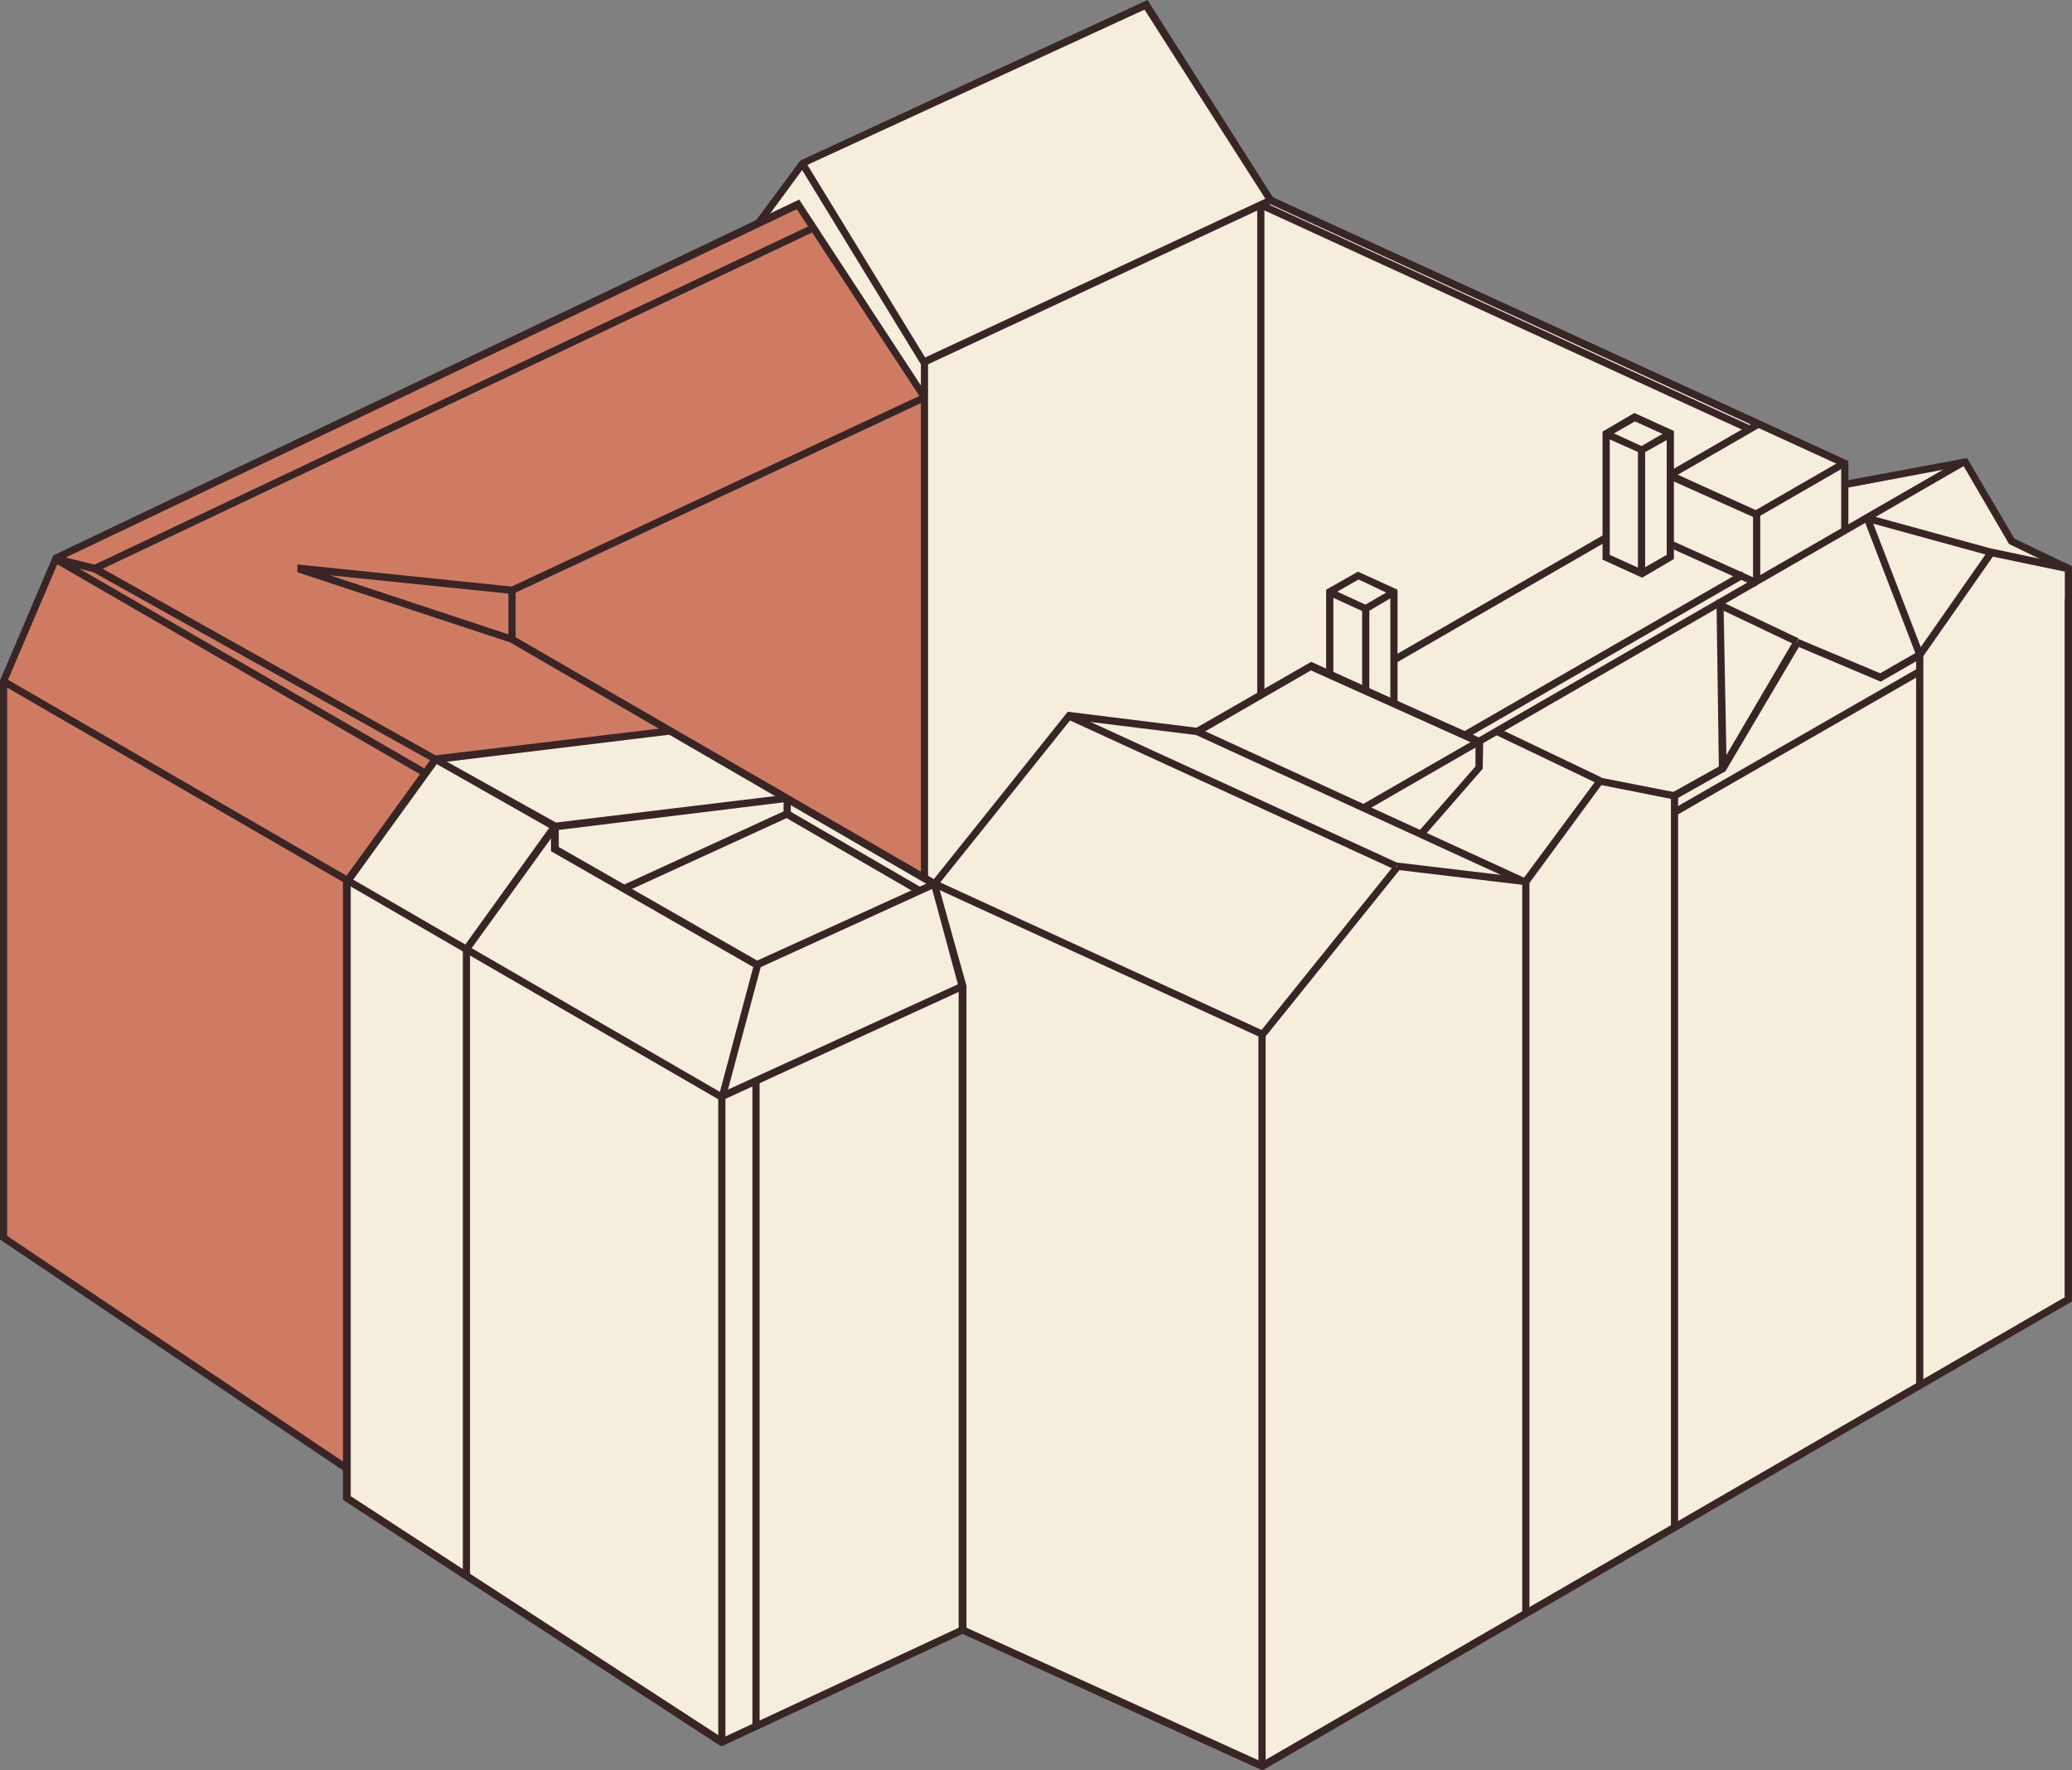 <svg width="165" height="141" viewBox="0 0 165 141" fill="none" xmlns="http://www.w3.org/2000/svg">
<rect x="0" y="0" width="165" height="141" fill="#808080" stroke="none"/>
<g clip-path="url(#clip0_4003_2508)">
<path d="M76.628 129.844V78.567L74.432 70.38L85.174 57.022L95.391 58.267L104.414 53.048L105.894 53.719V47.16L108.138 45.867L111.003 47.16V52.617L127.904 42.898V34.52L130.148 33.227L133.012 34.52V37.871L139.696 34.041L140.126 33.802L146.906 36.914V38.589L156.502 36.77L160.226 43.138L164.714 45.292V103.512L100.499 140.665L76.628 129.844Z" fill="#F5EEDD"/>
<path d="M76.628 129.844L57.483 138.75L27.596 119.311V70.237L34.662 60.469L53.138 58.267L74.432 70.38L76.628 78.567V129.844Z" fill="#F5EEDD"/>
<path d="M27.596 116.917L0.287 98.484V54.245L4.631 44.335L63.546 16.278L73.62 31.647V69.949L53.425 58.267L34.805 60.422L27.691 70.141L27.596 116.917Z" fill="#CF7B64"/>
<path d="M73.62 69.949L73.572 31.551L63.546 16.278L60.395 17.81L63.928 13.023L91.285 0.383L101.168 15.943L100.404 16.326V55.49L95.391 58.267L85.174 57.022L74.431 70.38L73.62 69.949Z" fill="#F5EEDD"/>
<path d="M101.168 15.943L140.126 33.802L133.012 37.871V34.52L130.148 33.227L127.904 34.52V42.898L111.003 52.618V47.16L108.138 45.867L105.894 47.16V53.719L104.414 53.049L100.404 55.251V16.326L101.168 15.943Z" fill="#F5EEDD"/>
<path d="M62.686 64.827L73.19 70.955L60.299 76.844L49.748 70.811L62.686 64.827Z" fill="#F5EEDD"/>
<path d="M100.786 82.397H100.213V140.713H100.786V82.397Z" fill="#392525"/>
<path d="M74.555 70.136L74.316 70.659L100.406 82.637L100.644 82.115L74.555 70.136Z" fill="#392525"/>
<path d="M95.505 58.029L95.266 58.551L121.355 70.53L121.594 70.007L95.505 58.029Z" fill="#392525"/>
<path d="M119.276 57.975L119.03 58.493L127.26 62.43L127.507 61.911L119.276 57.975Z" fill="#392525"/>
<path d="M0.432 54.023L0.146 54.521L57.37 87.652L57.656 87.155L0.432 54.023Z" fill="#392525"/>
<path d="M127.752 42.572L110.866 52.31L111.151 52.808L128.038 43.07L127.752 42.572Z" fill="#392525"/>
<path d="M139.906 33.517L132.87 37.575L133.155 38.073L140.191 34.016L139.906 33.517Z" fill="#392525"/>
<path d="M146.768 36.615L139.732 40.672L140.018 41.17L147.054 37.113L146.768 36.615Z" fill="#392525"/>
<path d="M74.241 70.668L40.486 51.086V47.016H41.059V50.751L74.575 70.141L74.241 70.668Z" fill="#392525"/>
<path d="M73.906 69.95H73.334V28.631L101.024 15.704L101.263 16.231L73.906 29.014V69.95Z" fill="#392525"/>
<path d="M27.452 117.205L0 98.724V54.198L4.249 44.239L4.345 44.191L63.642 15.896L73.859 31.504L73.381 31.791L63.45 16.662L4.679 44.67L0.573 54.294V98.437L27.787 116.726L27.452 117.205Z" fill="#392525"/>
<path d="M121.793 70.237H121.22V128.552H121.793V70.237Z" fill="#392525"/>
<path d="M85.253 56.772L85.015 57.294L111.104 69.273L111.342 68.75L85.253 56.772Z" fill="#392525"/>
<path d="M133.633 121.657H133.06V63.629L127.522 62.528L121.649 70.524L111.241 69.279L111.289 68.704L121.363 69.901L127.283 61.906L133.633 63.151V121.657Z" fill="#392525"/>
<path d="M111.048 68.876L100.285 82.253L100.731 82.614L111.494 69.237L111.048 68.876Z" fill="#392525"/>
<path d="M4.619 44.312L4.333 44.81L33.771 61.854L34.058 61.356L4.619 44.312Z" fill="#392525"/>
<path d="M57.769 138.75H57.196V87.138L76.532 78.28L76.771 78.807L57.769 87.521V138.75Z" fill="#392525"/>
<path d="M76.962 129.845H76.341V78.615L74.097 70.333L74.193 70.237L85.03 56.688L95.438 57.98L95.343 58.555L85.269 57.31L74.718 70.476L76.962 78.52V129.845Z" fill="#392525"/>
<path d="M40.677 51.181L23.681 45.579V44.957L40.82 46.728L40.725 47.303L26.259 45.819L40.868 50.654L40.677 51.181Z" fill="#392525"/>
<path d="M100.69 16.326H100.117V55.394H100.69V16.326Z" fill="#392525"/>
<path d="M100.433 16.007L100.194 16.53L139.176 34.428L139.415 33.905L100.433 16.007Z" fill="#392525"/>
<path d="M100.547 141L100.404 140.952L76.532 130.084L76.771 129.557L100.499 140.33L164.427 103.32V47.686H165V103.655L100.547 141Z" fill="#392525"/>
<path d="M73.462 31.416L40.62 46.773L40.862 47.294L73.704 31.936L73.462 31.416Z" fill="#392525"/>
<path d="M64.161 12.911L63.673 13.211L73.352 29.05L73.84 28.75L64.161 12.911Z" fill="#392525"/>
<path d="M60.49 86.084H59.917V137.505H60.49V86.084Z" fill="#392525"/>
<path d="M130.768 36.148L127.76 34.807L127.999 34.28L130.72 35.525L132.869 34.28L133.155 34.807L130.768 36.148Z" fill="#392525"/>
<path d="M140.174 46.346H139.601V41.175L132.869 38.158L133.108 37.584L140.174 40.792V46.346Z" fill="#392525"/>
<path d="M153.112 52.33L152.635 51.995L158.459 43.665L164.809 45.005L164.666 45.58L158.698 44.335L153.112 52.33Z" fill="#392525"/>
<path d="M156.31 36.498L108.506 64.064L108.792 64.561L156.595 36.996L156.31 36.498Z" fill="#392525"/>
<path d="M117.687 59.368L104.414 53.384L95.534 58.507L95.248 57.98L104.414 52.713L117.926 58.842L117.687 59.368Z" fill="#392525"/>
<path d="M130.768 46.011L127.617 44.574V34.376L130.148 32.892L133.299 34.328V44.526L130.768 46.011ZM128.19 44.191L130.72 45.34L132.726 44.191V34.711L130.195 33.562L128.19 34.711V44.191Z" fill="#392525"/>
<path d="M131.007 35.86H130.434V45.675H131.007V35.86Z" fill="#392525"/>
<path d="M111.289 56.065H110.716V47.351L108.186 46.154L106.18 47.303V53.719H105.607V46.968L108.138 45.532L111.289 46.968V56.065Z" fill="#392525"/>
<path d="M109.045 55.012H108.472V48.309L110.859 46.92L111.146 47.399L109.045 48.644V55.012Z" fill="#392525"/>
<path d="M133.189 43.09L132.954 43.614L139.835 46.715L140.069 46.191L133.189 43.09Z" fill="#392525"/>
<path d="M153.16 52.139H152.587V110.454H153.16V52.139Z" fill="#392525"/>
<path d="M113.485 66.502L113.056 66.119L117.496 61.044V59.273L104.271 53.336L104.51 52.809L118.116 58.89L118.069 61.236L113.485 66.502Z" fill="#392525"/>
<path d="M147.192 42.324H146.619V37.105L100.977 16.183L100.929 16.087L91.141 0.766L64.119 13.214L60.634 17.954L60.156 17.619L63.737 12.783L91.38 0L101.359 15.704L147.192 36.722V42.324Z" fill="#392525"/>
<path d="M165 103.272H164.427V45.484L159.987 43.329L156.358 37.105L146.953 38.877L146.857 38.302L156.645 36.483L160.416 42.898L165 45.101V103.272Z" fill="#392525"/>
<path d="M73.047 71.194L62.639 65.162L49.892 71.003L49.653 70.476L62.687 64.491L73.333 70.667L73.047 71.194Z" fill="#392525"/>
<path d="M37.43 125.392H36.857V75.503L44.019 65.545L62.639 63.294L62.686 63.869L44.353 66.119L37.43 75.695V125.392Z" fill="#392525"/>
<path d="M62.973 63.581H62.4V64.826H62.973V63.581Z" fill="#392525"/>
<path d="M57.483 139.085L57.34 139.037L27.309 119.455V119.311V70.141L34.518 60.182L53.329 57.932L53.377 58.507L34.852 60.757L27.93 70.332V119.168L57.53 138.415L76.532 129.557L76.771 130.084L57.483 139.085Z" fill="#392525"/>
<path d="M60.252 77.179L43.876 67.795V66.023L34.518 60.709L34.804 60.23L44.496 65.64V67.46L60.299 76.508L74.288 70.141L74.527 70.667L60.252 77.179Z" fill="#392525"/>
<path d="M60.033 76.842L57.228 87.34L57.782 87.489L60.587 76.991L60.033 76.842Z" fill="#392525"/>
<path d="M106.114 46.954L105.876 47.477L108.741 48.792L108.98 48.27L106.114 46.954Z" fill="#392525"/>
<path d="M138.717 45.492L116.575 58.26L116.86 58.758L139.003 45.99L138.717 45.492Z" fill="#392525"/>
<path d="M149.77 54.293L142.99 51.421L143.229 50.894L149.722 53.623L152.73 51.9L153.016 52.426L149.77 54.293Z" fill="#392525"/>
<path d="M133.49 63.63L133.203 63.103L136.975 60.996L142.847 50.99L143.372 51.325L137.405 61.427L133.49 63.63Z" fill="#392525"/>
<path d="M152.719 53.235L133.206 64.442L133.49 64.941L153.004 53.734L152.719 53.235Z" fill="#392525"/>
<path d="M34.518 60.709L7.448 45.58L4.393 44.814L4.536 44.239L7.687 45.005L7.735 45.053L34.805 60.23L34.518 60.709Z" fill="#392525"/>
<path d="M64.603 17.917L7.411 45.028L7.656 45.547L64.848 18.436L64.603 17.917Z" fill="#392525"/>
<path d="M148.925 41.065L148.391 41.272L152.567 52.126L153.102 51.919L148.925 41.065Z" fill="#392525"/>
<path d="M148.671 40.978L148.52 41.532L158.374 44.235L158.526 43.681L148.671 40.978Z" fill="#392525"/>
<path d="M136.879 61.188L136.688 47.734L143.229 50.846L142.991 51.373L137.261 48.644L137.5 61.188H136.879Z" fill="#392525"/>
</g>
<defs>
<clipPath id="clip0_4003_2508">
<rect width="165" height="141" fill="white"/>
</clipPath>
</defs>
</svg>
